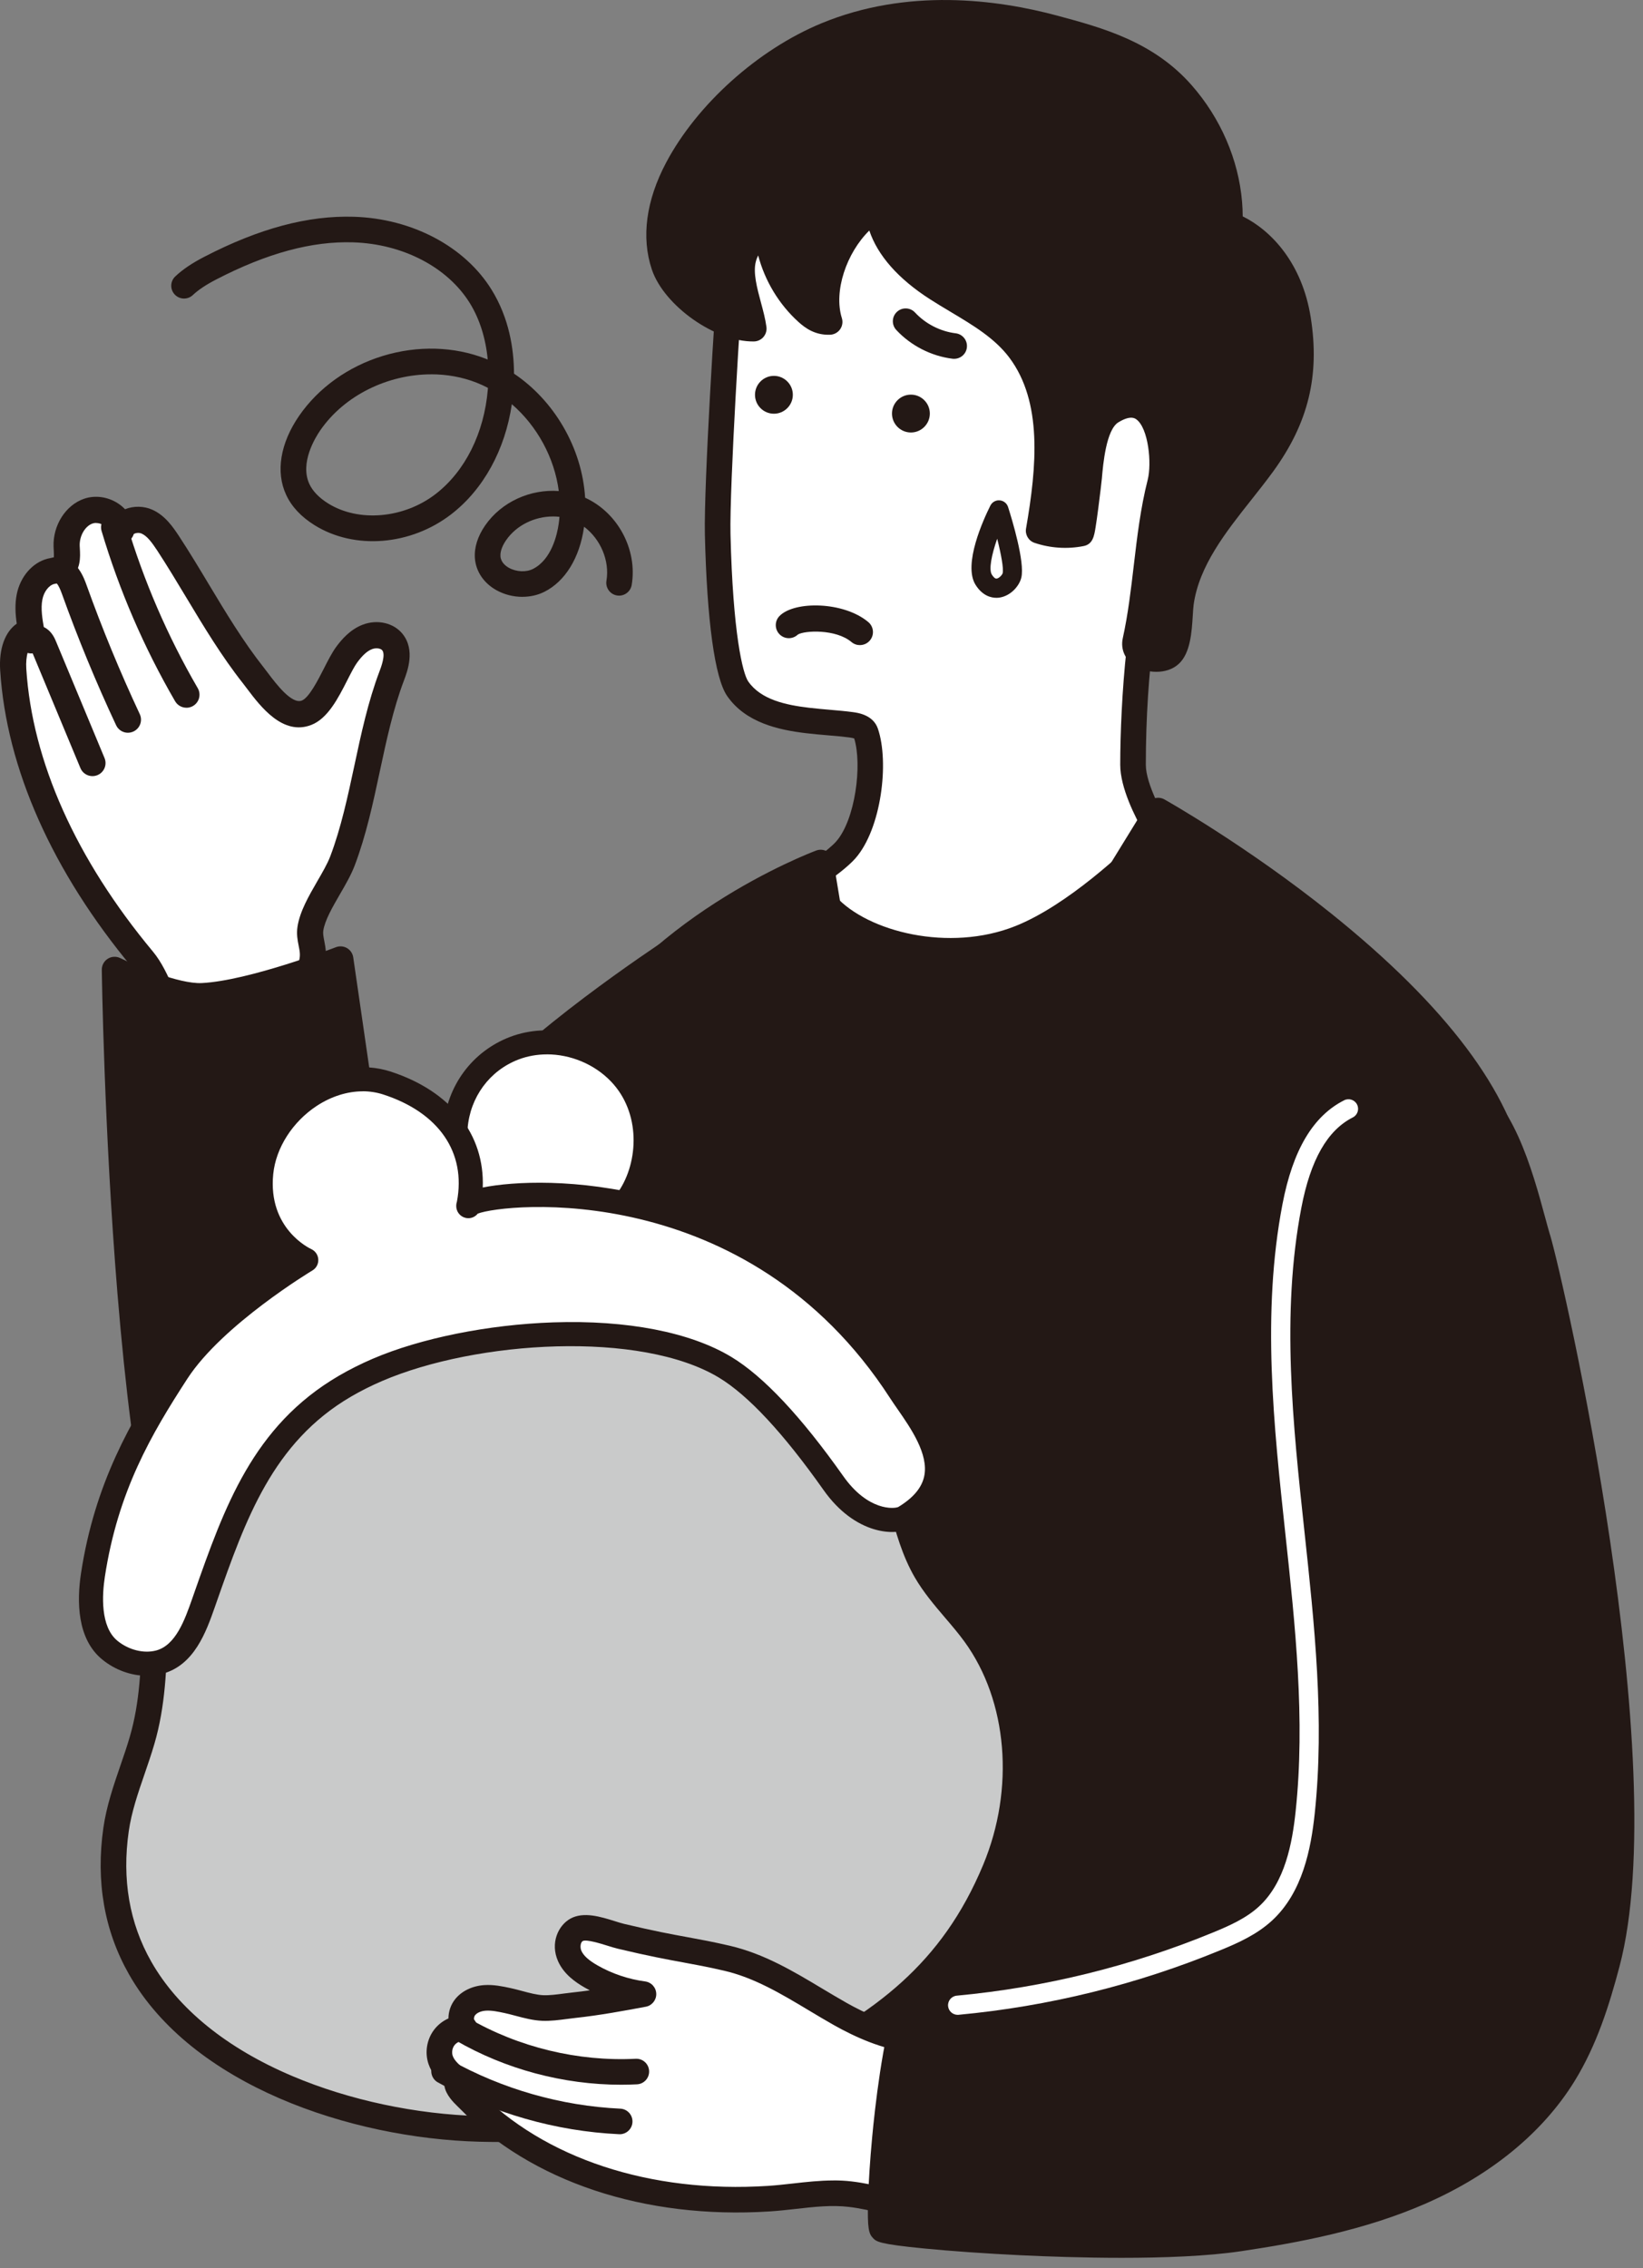 <svg width="121" height="167" viewBox="0 0 121 167" fill="none" xmlns="http://www.w3.org/2000/svg">
<rect x="0" y="0" width="121" height="167" fill="#808080" stroke="none"/>
<g clip-path="url(#clip0_170_377)">
<path d="M22.946 70.999C23.255 69.898 22.725 69.242 22.859 68.372C23.104 66.787 24.639 64.92 25.224 63.382C26.86 59.071 27.213 54.067 28.851 49.757C29.16 48.945 29.445 47.951 28.9 47.272C28.478 46.748 27.68 46.65 27.052 46.891C26.425 47.133 25.942 47.647 25.542 48.188C24.747 49.265 23.881 51.965 22.578 52.472C20.972 53.096 19.496 50.781 18.655 49.716C16.262 46.684 14.499 43.224 12.386 40.004C11.967 39.374 11.514 38.712 10.824 38.405C10.134 38.096 9.148 38.326 8.926 39.048C8.839 37.971 7.519 37.277 6.499 37.634C5.479 37.99 4.874 39.131 4.91 40.209C4.929 40.779 5.045 41.471 4.587 41.808C4.35 41.983 4.033 41.989 3.746 42.063C2.915 42.278 2.351 43.098 2.18 43.941C2.008 44.783 2.159 45.654 2.308 46.501C1.182 46.663 0.905 48.153 0.977 49.288C1.478 57.209 5.44 64.567 10.519 70.665C11.997 72.441 12.355 75.631 14.409 76.472C16.584 77.364 19.748 75.869 21.147 74.24C21.911 73.352 22.633 72.132 22.95 70.999H22.946Z" fill="white"/>
<path d="M15.861 77.7C15.202 77.7 14.588 77.588 14.039 77.364C12.431 76.704 11.714 75.105 11.022 73.559C10.634 72.692 10.268 71.874 9.776 71.284C3.846 64.16 0.471 56.577 0.013 49.35C-0.089 47.757 0.375 46.514 1.233 45.917C1.135 45.234 1.084 44.501 1.233 43.754C1.495 42.451 2.387 41.422 3.501 41.133C3.605 41.107 3.711 41.086 3.818 41.065C3.861 41.058 3.916 41.046 3.963 41.037C3.978 40.901 3.965 40.664 3.958 40.509C3.952 40.419 3.948 40.328 3.944 40.241C3.893 38.675 4.832 37.196 6.179 36.725C6.993 36.44 7.932 36.567 8.694 37.064C8.886 37.189 9.058 37.334 9.209 37.492C9.836 37.238 10.594 37.249 11.213 37.526C12.178 37.958 12.759 38.833 13.183 39.472C13.952 40.645 14.682 41.857 15.385 43.03C16.624 45.091 17.906 47.223 19.405 49.122C19.507 49.25 19.618 49.397 19.735 49.554C20.346 50.362 21.483 51.865 22.226 51.579C22.759 51.371 23.423 50.066 23.862 49.203C24.168 48.603 24.456 48.038 24.764 47.619C25.152 47.093 25.776 46.354 26.702 45.996C27.78 45.579 28.993 45.856 29.647 46.671C30.601 47.857 30.003 49.427 29.749 50.1C28.957 52.188 28.459 54.518 27.976 56.771C27.48 59.096 26.966 61.5 26.121 63.725C25.857 64.417 25.439 65.143 25.031 65.844C24.488 66.783 23.926 67.752 23.808 68.521C23.776 68.731 23.821 68.961 23.877 69.251C23.979 69.769 24.108 70.416 23.87 71.261C23.536 72.453 22.788 73.802 21.869 74.87C21.051 75.822 19.754 76.695 18.4 77.204C17.522 77.534 16.658 77.7 15.857 77.7H15.861ZM7.07 38.501C6.98 38.501 6.893 38.514 6.816 38.542C6.262 38.737 5.847 39.455 5.869 40.179C5.871 40.253 5.877 40.328 5.881 40.404C5.913 40.995 5.969 41.985 5.157 42.585C4.81 42.841 4.44 42.909 4.171 42.958C4.108 42.97 4.046 42.981 3.986 42.996C3.592 43.098 3.235 43.565 3.122 44.133C2.987 44.808 3.122 45.585 3.254 46.337C3.3 46.593 3.239 46.857 3.087 47.069C2.934 47.28 2.702 47.419 2.444 47.457C2.11 47.504 1.878 48.317 1.936 49.229C2.368 56.047 5.59 63.248 11.256 70.052C11.918 70.846 12.355 71.826 12.78 72.773C13.341 74.031 13.873 75.217 14.771 75.584C16.419 76.259 19.156 75.079 20.416 73.616C21.147 72.764 21.764 71.662 22.022 70.742C22.135 70.339 22.077 70.039 21.994 69.624C21.915 69.225 21.826 68.772 21.909 68.229C22.082 67.103 22.737 65.974 23.368 64.88C23.753 64.217 24.117 63.589 24.324 63.042C25.116 60.957 25.614 58.624 26.097 56.371C26.593 54.047 27.107 51.643 27.952 49.418C28.065 49.118 28.412 48.206 28.15 47.877C28.027 47.725 27.675 47.685 27.398 47.793C27.049 47.926 26.704 48.236 26.313 48.766C26.1 49.054 25.848 49.55 25.58 50.076C24.907 51.4 24.143 52.9 22.925 53.373C20.829 54.188 19.184 52.014 18.202 50.715C18.093 50.57 17.991 50.434 17.897 50.315C16.322 48.321 15.008 46.135 13.739 44.024C13.044 42.868 12.325 41.672 11.581 40.535C11.188 39.945 10.853 39.476 10.43 39.285C10.191 39.178 9.887 39.267 9.844 39.334C9.708 39.776 9.278 40.057 8.82 40.008C8.362 39.957 8.004 39.587 7.966 39.129C7.947 38.899 7.738 38.739 7.647 38.68C7.472 38.565 7.265 38.505 7.072 38.505L7.07 38.501Z" fill="#231815"/>
<path d="M6.81 57.142C6.433 57.142 6.075 56.92 5.922 56.55L2.406 48.105C2.208 48.128 2 48.087 1.816 47.977C1.358 47.708 1.205 47.118 1.474 46.659C1.657 46.35 1.957 46.137 2.319 46.062C2.706 45.981 3.132 46.069 3.454 46.301C3.861 46.593 4.037 47.014 4.14 47.263L7.698 55.809C7.902 56.3 7.67 56.864 7.18 57.067C7.059 57.118 6.933 57.141 6.81 57.141V57.142Z" fill="#231815"/>
<path d="M9.422 53.949C9.06 53.949 8.713 53.743 8.551 53.394C7.078 50.251 5.737 46.999 4.563 43.729C4.278 42.934 4.103 42.894 4.101 42.894C3.577 42.802 3.23 42.302 3.322 41.778C3.415 41.256 3.914 40.907 4.438 40.999C5.709 41.225 6.175 42.525 6.375 43.079C7.527 46.292 8.847 49.488 10.293 52.576C10.519 53.057 10.312 53.63 9.829 53.856C9.697 53.918 9.557 53.947 9.422 53.947V53.949Z" fill="#231815"/>
<path d="M13.73 52.106C13.398 52.106 13.076 51.935 12.896 51.628C10.604 47.683 8.782 43.465 7.481 39.093C7.331 38.584 7.619 38.049 8.128 37.896C8.637 37.745 9.173 38.033 9.325 38.544C10.583 42.772 12.346 46.848 14.561 50.662C14.829 51.122 14.673 51.711 14.213 51.978C14.06 52.067 13.894 52.108 13.73 52.108V52.106Z" fill="#231815"/>
<path d="M50.1 69.211C49.784 68.983 49.358 68.976 49.033 69.191C48.588 69.483 38.114 76.414 35.117 80.658C33.759 82.579 31.219 86.822 28.949 90.706L26.014 70.482C25.972 70.198 25.804 69.949 25.555 69.803C25.308 69.658 25.007 69.636 24.739 69.737C24.675 69.762 18.328 72.207 14.859 72.377C13.179 72.46 9.955 71.078 8.856 70.539C8.562 70.394 8.213 70.412 7.936 70.588C7.659 70.763 7.493 71.069 7.497 71.397C7.497 71.513 7.661 83.183 8.65 95.233C9.235 102.329 9.987 108.174 10.89 112.605C12.095 118.52 13.505 121.817 15.327 122.986C17.87 124.615 21.194 125.145 24.436 125.145C30.218 125.145 35.739 123.463 36.095 123.352C36.406 123.256 36.646 123.005 36.727 122.69L50.461 70.214C50.559 69.837 50.415 69.438 50.099 69.21L50.1 69.211Z" fill="#231815"/>
<path d="M55.218 155.39C58.161 156.071 61.8 156.715 66.281 157.232C67.709 157.396 69.325 157.487 71.063 157.509L84.012 157.415L87.295 61.975L61.16 64.196C61.16 64.196 51 84.368 49.54 88.747C48.081 93.125 49.723 153.951 49.723 153.951L55.218 157.307V155.392V155.39Z" fill="#231815"/>
<path d="M71.069 158.452C69.251 158.429 67.611 158.335 66.172 158.169C62.29 157.722 58.745 157.143 55.623 156.45L55.708 156.5C56.153 156.772 56.292 157.353 56.021 157.796C55.749 158.241 55.169 158.38 54.725 158.109L49.231 154.753C48.958 154.587 48.788 154.293 48.781 153.974C48.613 147.731 47.178 92.853 48.647 88.447C50.11 84.055 59.903 64.598 60.318 63.772C60.465 63.48 60.753 63.283 61.079 63.257L87.216 61.036C87.485 61.013 87.749 61.106 87.945 61.292C88.141 61.479 88.247 61.739 88.237 62.009L84.955 157.449C84.938 157.954 84.525 158.356 84.02 158.359L71.07 158.454L71.069 158.452ZM55.216 154.447C55.285 154.447 55.357 154.455 55.429 154.472C58.63 155.213 62.318 155.825 66.387 156.295C67.761 156.453 69.336 156.544 71.072 156.565L83.1 156.478L86.314 63.002L61.764 65.09C60.229 68.148 51.731 85.147 50.434 89.043C49.41 92.118 49.998 129.02 50.651 153.412L54.309 155.646C54.267 155.499 54.261 155.339 54.297 155.179C54.399 154.743 54.786 154.449 55.216 154.449V154.447Z" fill="#231815"/>
<path d="M59.456 53.042C60.589 53.178 61.72 53.232 62.684 53.36C63.114 53.419 63.625 53.538 63.766 53.949C64.545 56.221 63.93 60.695 62.299 62.563C61.481 63.5 59.279 64.886 59.279 64.886L60.853 66.63C64.004 70.122 70.767 70.801 75.135 69.057C80.053 67.094 85.421 61.4 85.421 61.4C85.421 61.4 83.445 58.327 83.445 56.303C83.445 51.579 84.031 43.611 85.368 41.184C87.542 37.236 87.568 26.924 86.635 22.318C85.24 15.436 82.183 12.374 75.812 10.985C72.579 10.28 69.225 9.789 65.927 9.759C64.931 9.75 63.932 9.74 62.944 9.87C61.155 10.104 59.428 10.798 57.974 11.869C54.987 14.067 54.181 16.75 53.824 20.139C53.619 22.098 52.776 35.895 52.859 39.349C53.032 46.567 53.734 49.838 54.328 50.702C55.434 52.31 57.45 52.804 59.458 53.044L59.456 53.042Z" fill="white"/>
<path d="M69.928 70.918C66.255 70.918 62.412 69.769 60.152 67.264L58.577 65.52C58.391 65.312 58.306 65.035 58.344 64.76C58.381 64.484 58.54 64.239 58.775 64.091C59.356 63.725 60.993 62.627 61.588 61.945C62.986 60.346 63.508 56.324 62.91 54.369C62.854 54.348 62.746 54.322 62.558 54.295C62.075 54.231 61.539 54.184 60.972 54.137C60.444 54.092 59.897 54.045 59.343 53.979C57.361 53.741 54.91 53.217 53.547 51.235C52.644 49.925 52.063 45.711 51.912 39.37C51.825 35.786 52.681 21.958 52.883 20.039C53.266 16.398 54.182 13.485 57.412 11.109C58.998 9.942 60.868 9.192 62.82 8.935C63.876 8.798 64.92 8.807 65.933 8.816C68.995 8.845 72.29 9.252 76.01 10.065C82.862 11.558 86.099 14.942 87.557 22.133C88.447 26.521 88.603 37.26 86.192 41.642C85.323 43.22 84.385 49.275 84.385 56.307C84.385 57.74 85.703 60.105 86.211 60.895C86.444 61.258 86.401 61.736 86.103 62.05C85.879 62.29 80.534 67.918 75.481 69.935C73.867 70.58 71.921 70.92 69.926 70.92L69.928 70.918ZM60.71 65.067L61.551 65.999C63.892 68.595 69.903 70.128 74.783 68.18C78.607 66.653 82.813 62.675 84.233 61.26C83.609 60.178 82.5 58.008 82.5 56.303C82.5 51.714 83.054 43.428 84.54 40.73C86.503 37.166 86.652 27.152 85.709 22.505C84.412 16.1 81.674 13.226 75.609 11.905C72.017 11.122 68.846 10.728 65.916 10.7C64.969 10.691 63.989 10.683 63.065 10.804C61.428 11.017 59.859 11.648 58.53 12.627C55.849 14.601 55.099 17.001 54.759 20.235C54.563 22.099 53.717 35.907 53.798 39.325C53.973 46.642 54.699 49.582 55.101 50.166C56.03 51.516 57.88 51.905 59.565 52.106C60.09 52.169 60.619 52.214 61.13 52.259C61.72 52.31 62.277 52.357 62.805 52.429C63.174 52.478 64.303 52.629 64.652 53.645C65.501 56.121 64.907 61.008 63.004 63.187C62.461 63.809 61.456 64.554 60.708 65.073L60.71 65.067Z" fill="#231815"/>
<path d="M63.327 47.497C63.108 47.497 62.889 47.423 62.708 47.27C61.545 46.292 59.23 46.418 58.757 46.72C58.383 47.076 57.793 47.076 57.422 46.712C57.043 46.341 57.035 45.734 57.407 45.353C58.502 44.231 62.135 44.274 63.947 45.8C64.353 46.141 64.405 46.748 64.064 47.153C63.874 47.38 63.602 47.495 63.329 47.495L63.327 47.497Z" fill="#231815"/>
<path d="M112.352 86.282C111.315 80.454 106.504 74.057 98.049 67.267C91.827 62.271 85.813 58.89 85.754 58.856C85.315 58.609 84.757 58.755 84.491 59.184L65.735 89.661L61.368 63.349C61.321 63.071 61.153 62.829 60.91 62.688C60.666 62.546 60.37 62.522 60.106 62.622C59.573 62.822 46.959 67.645 41.753 77.732C37.905 85.189 37.415 95.627 36.983 104.835C36.849 107.692 36.723 110.39 36.504 112.848C35.827 120.454 35.196 128.615 34.519 138.528C34.436 139.737 34.312 140.951 34.179 142.239C33.902 144.922 33.618 147.697 33.755 150.36C34.065 156.321 36.014 157.14 41.959 158.126C53.283 160.002 64.841 161.161 76.312 161.569C77.366 161.606 78.639 161.678 79.985 161.753C82.921 161.919 86.346 162.112 89.825 162.112C96.95 162.112 104.294 161.301 108.067 157.779C111.813 154.281 111.838 145.506 111.855 139.1C111.86 137.267 111.864 135.683 111.947 134.444C112.121 131.899 112.326 129.25 112.526 126.686C113.574 113.199 114.658 99.254 112.352 86.286V86.282Z" fill="#231815"/>
<path d="M56.995 30.46C56.226 30.46 55.602 29.834 55.602 29.066C55.602 28.299 56.228 27.673 56.995 27.673C57.763 27.673 58.389 28.299 58.389 29.066C58.389 29.834 57.763 30.46 56.995 30.46Z" fill="#231815"/>
<path d="M67.085 31.842C66.317 31.842 65.691 31.216 65.691 30.448C65.691 29.681 66.317 29.055 67.085 29.055C67.852 29.055 68.478 29.681 68.478 30.448C68.478 31.216 67.852 31.842 67.085 31.842Z" fill="#231815"/>
<path d="M70.269 26.419C70.231 26.419 70.192 26.417 70.154 26.412C68.589 26.221 67.079 25.448 66.006 24.292C65.652 23.911 65.674 23.314 66.057 22.959C66.44 22.605 67.035 22.627 67.39 23.01C68.163 23.843 69.255 24.402 70.384 24.539C70.901 24.602 71.268 25.073 71.206 25.59C71.148 26.068 70.74 26.417 70.271 26.417L70.269 26.419Z" fill="#231815"/>
<path d="M73.384 44.014C72.982 44.014 72.351 43.863 71.843 43.054C70.904 41.552 72.441 38.215 72.935 37.227C73.063 36.97 73.333 36.814 73.621 36.838C73.908 36.861 74.153 37.055 74.24 37.328C74.536 38.256 75.482 41.374 75.218 42.517C75.075 43.136 74.445 43.858 73.636 43.993C73.57 44.005 73.484 44.014 73.382 44.014H73.384ZM73.439 39.663C73.024 40.845 72.811 41.931 73.044 42.304C73.135 42.449 73.273 42.621 73.405 42.598C73.597 42.566 73.816 42.312 73.842 42.198C73.921 41.857 73.731 40.818 73.439 39.661V39.663Z" fill="#231815"/>
<path d="M38.475 43.943C37.811 43.943 37.136 43.776 36.55 43.447C35.626 42.928 35.051 42.076 34.975 41.112C34.913 40.33 35.173 39.493 35.724 38.693C36.932 36.942 39.069 35.997 41.152 36.152C40.835 33.71 39.562 31.37 37.694 29.758C37.202 33.111 35.607 36.027 33.237 37.858C30.247 40.17 26.1 40.5 23.157 38.661C22.177 38.048 21.475 37.3 21.074 36.433C20.289 34.749 20.64 32.628 22.032 30.61C23.457 28.548 25.648 26.981 28.201 26.202C30.754 25.424 33.444 25.499 35.78 26.415C35.826 26.434 35.873 26.451 35.918 26.47C35.773 24.92 35.326 23.493 34.606 22.326C32.971 19.677 29.675 17.957 26.006 17.842C22.967 17.746 19.669 18.638 15.93 20.572C15.172 20.964 14.607 21.341 14.203 21.722C13.824 22.081 13.228 22.064 12.87 21.686C12.512 21.308 12.529 20.712 12.906 20.354C13.447 19.843 14.132 19.379 15.063 18.898C19.096 16.813 22.693 15.853 26.065 15.959C30.36 16.094 34.245 18.155 36.208 21.338C37.492 23.419 37.847 25.678 37.854 27.509C39.306 28.485 40.556 29.824 41.48 31.414C42.432 33.048 42.981 34.851 43.092 36.644C45.492 37.736 46.957 40.453 46.522 43.066C46.435 43.579 45.95 43.925 45.438 43.841C44.925 43.756 44.578 43.269 44.663 42.757C44.912 41.269 44.216 39.681 43.015 38.78C43.013 38.801 43.009 38.82 43.005 38.84C42.685 41.073 41.625 42.796 40.1 43.567C39.608 43.816 39.044 43.941 38.473 43.941L38.475 43.943ZM40.716 38.026C39.383 38.026 38.037 38.665 37.277 39.766C37.066 40.072 36.823 40.528 36.857 40.965C36.893 41.412 37.258 41.682 37.475 41.803C38.018 42.108 38.75 42.144 39.253 41.887C40.63 41.19 41.035 39.338 41.144 38.573C41.169 38.399 41.19 38.226 41.203 38.052C41.043 38.033 40.88 38.024 40.718 38.024L40.716 38.026ZM31.755 27.56C28.589 27.56 25.382 29.083 23.585 31.685C23.216 32.221 22.064 34.089 22.786 35.639C23.029 36.161 23.504 36.653 24.16 37.062C26.413 38.469 29.747 38.177 32.089 36.367C34.255 34.692 35.652 31.892 35.925 28.685C35.929 28.642 35.933 28.599 35.935 28.557C35.661 28.414 35.381 28.286 35.094 28.172C34.032 27.756 32.897 27.558 31.757 27.558L31.755 27.56Z" fill="#231815"/>
<path d="M46.301 88.198C48.047 85.613 48.074 81.544 45.63 79.002C43.677 76.97 40.492 76.167 37.862 77.179C35.39 78.13 33.765 80.366 33.55 83.011C33.388 85.008 34.049 87.037 35.249 88.641C35.852 89.448 36.602 90.166 37.511 90.602C38.993 91.313 40.641 90.804 42.178 90.613C43.903 90.4 45.306 89.669 46.297 88.2L46.301 88.198Z" fill="white"/>
<path d="M39.28 91.854C38.567 91.854 37.841 91.743 37.13 91.401C36.176 90.943 35.303 90.193 34.54 89.173C33.176 87.349 32.494 85.078 32.666 82.939C32.909 79.94 34.777 77.415 37.543 76.35C40.453 75.23 44.041 76.069 46.269 78.386C49.111 81.342 48.89 85.948 47.036 88.694C45.956 90.294 44.359 91.235 42.289 91.492C41.997 91.528 41.699 91.577 41.382 91.627C40.715 91.737 40.004 91.852 39.278 91.852L39.28 91.854ZM40.279 77.628C39.561 77.628 38.848 77.751 38.181 78.007C36.057 78.823 34.623 80.769 34.436 83.083C34.296 84.795 34.853 86.627 35.961 88.109C36.551 88.899 37.204 89.469 37.898 89.8C38.829 90.247 39.932 90.068 41.097 89.878C41.416 89.825 41.744 89.772 42.072 89.733C43.652 89.537 44.763 88.892 45.566 87.702C47.025 85.541 47.21 81.927 44.991 79.617C43.758 78.335 42 77.626 40.279 77.626V77.628Z" fill="#231815"/>
<path d="M10.317 144.888C14.855 152.882 26.378 156.502 35.326 156.74C42.606 156.934 51.377 155.769 57.897 152.524C64.886 149.047 70.103 145.256 73.269 137.676C75.609 132.074 75.36 125.223 71.787 120.315C70.633 118.729 69.172 117.37 68.186 115.675C67.313 114.176 66.853 112.479 66.4 110.806C65.733 108.335 65.358 106.4 63.58 104.556C61.817 102.727 60.242 100.78 58.264 99.16C54.354 95.962 49.621 93.888 44.6 93.274C35.986 92.22 26.896 94.182 20.22 99.939C16.56 103.095 13.685 107.218 12.331 111.881C10.777 117.232 12.031 122.787 10.462 128.139C9.821 130.327 8.871 132.436 8.547 134.691C7.975 138.67 8.705 142.052 10.315 144.886L10.317 144.888Z" fill="#C9CACA"/>
<path d="M36.893 157.703C36.363 157.703 35.831 157.696 35.301 157.683C25.797 157.43 14.133 153.518 9.497 145.354C7.679 142.152 7.046 138.519 7.615 134.559C7.845 132.964 8.364 131.454 8.865 129.993C9.105 129.299 9.352 128.581 9.557 127.875C10.31 125.309 10.383 122.711 10.46 119.962C10.538 117.23 10.617 114.404 11.426 111.619C12.78 106.958 15.608 102.673 19.605 99.224C26.032 93.681 35.184 91.171 44.715 92.338C49.868 92.968 54.759 95.076 58.862 98.43C60.304 99.611 61.541 100.961 62.737 102.267C63.231 102.808 63.743 103.366 64.26 103.902C66.038 105.746 66.543 107.658 67.128 109.871C67.188 110.098 67.249 110.328 67.313 110.563C67.743 112.156 68.188 113.802 69.002 115.203C69.555 116.152 70.275 116.996 71.037 117.89C71.546 118.488 72.073 119.104 72.552 119.762C76.112 124.655 76.734 131.829 74.142 138.042C70.88 145.853 65.457 149.818 58.321 153.371C52.802 156.116 44.891 157.705 36.897 157.705L36.893 157.703ZM40.151 93.943C32.758 93.943 25.887 96.298 20.836 100.651C17.116 103.86 14.488 107.833 13.236 112.143C12.495 114.696 12.421 117.279 12.346 120.013C12.269 122.762 12.19 125.604 11.367 128.403C11.149 129.15 10.894 129.889 10.649 130.604C10.153 132.044 9.686 133.406 9.482 134.825C8.973 138.362 9.529 141.59 11.137 144.42C13.106 147.89 16.701 150.806 21.536 152.852C25.72 154.624 30.627 155.669 35.352 155.795C43.584 156.014 51.856 154.476 57.48 151.677C64.434 148.218 69.355 144.609 72.401 137.31C74.747 131.692 74.208 125.238 71.029 120.865C70.593 120.266 70.113 119.702 69.603 119.106C68.821 118.188 68.012 117.24 67.375 116.144C66.434 114.526 65.957 112.758 65.495 111.046C65.431 110.808 65.369 110.575 65.308 110.345C64.749 108.225 64.343 106.694 62.906 105.203C62.373 104.65 61.852 104.081 61.351 103.532C60.148 102.218 59.011 100.976 57.674 99.882C53.849 96.754 49.291 94.79 44.493 94.203C43.035 94.024 41.586 93.937 40.156 93.937L40.151 93.943Z" fill="#231815"/>
<path d="M34.489 88.805C35.339 84.751 33.135 81.243 28.491 79.738C24.368 78.403 19.669 82.044 19.239 86.358C18.768 91.09 22.558 92.774 22.558 92.774C22.558 92.774 15.785 96.82 13.055 101.027C10.325 105.233 7.821 109.579 6.846 115.967C6.573 117.754 6.556 120.226 8.079 121.484C9.052 122.285 10.462 122.706 11.709 122.383C13.637 121.885 14.407 119.672 14.995 117.998C17.224 111.659 19.228 105.669 25.401 102.064C26.172 101.613 26.975 101.213 27.795 100.861C34.555 97.959 47.102 96.867 53.402 100.666C56.341 102.439 59.398 106.391 61.379 109.196C63.547 112.266 66.04 112.064 66.602 111.723C71.442 108.789 67.718 104.66 66.291 102.452C54.827 84.729 34.391 87.825 34.489 88.807V88.805Z" fill="white"/>
<path d="M10.819 123.379C9.661 123.379 8.464 122.951 7.512 122.166C5.668 120.645 5.654 117.883 5.966 115.831C6.982 109.172 9.655 104.626 12.308 100.542C14.437 97.263 18.796 94.154 20.91 92.764C19.515 91.611 18.036 89.463 18.355 86.269C18.604 83.778 20.103 81.408 22.367 79.926C24.385 78.607 26.717 78.23 28.763 78.893C33.214 80.335 35.705 83.529 35.552 87.43C37.803 86.976 42.553 86.729 48.074 88.168C53.581 89.605 61.341 93.164 67.034 101.967C67.183 102.199 67.365 102.461 67.56 102.74C68.717 104.405 70.301 106.687 69.798 109.06C69.513 110.401 68.591 111.551 67.06 112.479C65.972 113.137 62.978 112.999 60.653 109.705C57.689 105.508 55.095 102.722 52.944 101.424C47.182 97.948 35.098 98.689 28.146 101.673C27.337 102.02 26.564 102.409 25.848 102.827C20.078 106.196 18.081 111.885 15.966 117.907L15.825 118.311C15.185 120.132 14.309 122.624 11.929 123.239C11.569 123.331 11.198 123.377 10.819 123.377V123.379ZM26.707 80.349C25.584 80.349 24.413 80.713 23.34 81.412C21.547 82.585 20.314 84.512 20.122 86.444C19.722 90.449 22.79 91.903 22.922 91.963C23.221 92.101 23.423 92.393 23.44 92.723C23.459 93.053 23.295 93.366 23.012 93.534C22.946 93.573 16.383 97.525 13.798 101.507C11.145 105.593 8.684 109.783 7.721 116.097C7.521 117.404 7.376 119.751 8.641 120.796C9.459 121.471 10.575 121.755 11.484 121.52C12.945 121.142 13.613 119.244 14.149 117.72L14.29 117.317C16.517 110.978 18.621 104.99 24.952 101.292C25.731 100.838 26.57 100.416 27.445 100.04C30.98 98.523 35.95 97.522 40.741 97.359C46.177 97.175 50.838 98.08 53.86 99.903C56.222 101.328 58.996 104.281 62.103 108.68C63.928 111.265 65.853 111.091 66.157 110.95C67.252 110.284 67.882 109.543 68.063 108.689C68.408 107.068 67.075 105.15 66.104 103.751C65.902 103.461 65.712 103.185 65.546 102.929C55.025 86.663 37.089 88.598 35.184 89.354C35.011 89.572 34.739 89.706 34.442 89.687C34.004 89.665 33.65 89.325 33.606 88.89C33.591 88.741 33.606 88.601 33.65 88.473C34.342 84.851 32.321 81.908 28.218 80.579C27.733 80.422 27.226 80.345 26.707 80.345V80.349Z" fill="#231815"/>
<path d="M72.818 153.893C72.564 152.151 71.879 150.565 70.524 149.956C69.809 149.635 68.001 150.212 67.088 150.141C65.344 150.007 63.4 149.132 61.9 148.287C59.196 146.766 56.609 144.884 53.524 144.17C50.721 143.521 49.748 143.515 45.728 142.556C44.831 142.341 43.275 141.637 42.468 142.079C41.818 142.433 41.661 143.334 41.957 144.004C42.253 144.671 42.881 145.141 43.524 145.51C44.708 146.191 46.032 146.638 47.393 146.817C45.694 147.133 43.993 147.446 42.274 147.631C41.54 147.71 40.715 147.865 39.983 147.839C39.136 147.807 38.207 147.465 37.377 147.29C36.834 147.175 36.282 147.058 35.727 147.094C35.173 147.132 34.606 147.341 34.259 147.775C33.912 148.208 33.85 148.889 34.212 149.309C33.636 149.285 33.058 149.56 32.713 150.02C32.368 150.48 32.266 151.114 32.451 151.657C32.664 152.286 33.203 152.741 33.725 153.154C33.446 153.608 34.2 154.24 34.481 154.528C40.036 160.219 48.594 162.389 56.622 161.874C58.615 161.746 60.617 161.308 62.62 161.544C66.623 162.014 70.463 164.553 72.432 159.038C72.864 157.828 73.092 155.769 72.818 153.893Z" fill="white"/>
<path d="M68.329 163.477C67.218 163.477 66.066 163.211 64.967 162.956C64.16 162.77 63.325 162.575 62.508 162.481C61.243 162.332 59.963 162.477 58.608 162.63C57.98 162.702 57.329 162.773 56.681 162.815C47.453 163.405 39.116 160.626 33.806 155.186C33.776 155.156 33.74 155.12 33.701 155.083C33.403 154.792 32.822 154.227 32.726 153.554C32.234 153.127 31.785 152.633 31.557 151.958C31.274 151.121 31.427 150.162 31.959 149.453C32.236 149.083 32.607 148.793 33.026 148.606C33.026 148.108 33.192 147.599 33.523 147.184C34.002 146.587 34.783 146.21 35.665 146.151C36.353 146.106 37.002 146.244 37.573 146.366C37.866 146.428 38.162 146.508 38.45 146.585C38.991 146.73 39.551 146.879 40.019 146.896C40.469 146.913 41.007 146.843 41.527 146.773C41.748 146.745 41.965 146.717 42.174 146.694C42.594 146.649 43.017 146.596 43.435 146.538C43.307 146.47 43.181 146.4 43.054 146.328C42.421 145.965 41.529 145.369 41.095 144.386C40.509 143.061 41.105 141.752 42.017 141.253C42.986 140.725 44.257 141.125 45.281 141.445C45.532 141.524 45.768 141.598 45.949 141.641C48.185 142.175 49.44 142.405 50.657 142.627C51.599 142.801 52.489 142.963 53.739 143.253C56.27 143.84 58.447 145.144 60.555 146.408C61.149 146.762 61.762 147.13 62.363 147.469C63.645 148.191 65.52 149.077 67.164 149.204C67.431 149.225 67.941 149.147 68.391 149.077C69.341 148.932 70.239 148.795 70.912 149.098C72.426 149.777 73.408 151.389 73.753 153.759C74.025 155.624 73.851 157.873 73.322 159.357C72.153 162.632 70.309 163.48 68.331 163.48L68.329 163.477ZM61.383 160.532C61.828 160.532 62.277 160.552 62.729 160.607C63.647 160.714 64.535 160.92 65.391 161.118C68.442 161.823 70.282 162.249 71.544 158.72C71.894 157.737 72.151 155.85 71.885 154.029C71.743 153.058 71.329 151.351 70.137 150.818C69.922 150.75 69.14 150.871 68.672 150.94C68.069 151.033 67.498 151.119 67.015 151.082C65.028 150.929 62.884 149.924 61.436 149.11C60.81 148.757 60.186 148.384 59.582 148.022C57.508 146.779 55.549 145.606 53.309 145.088C52.103 144.809 51.233 144.649 50.313 144.481C49.131 144.264 47.793 144.019 45.507 143.474C45.262 143.415 44.996 143.332 44.714 143.244C44.297 143.114 43.188 142.765 42.917 142.908C42.753 142.997 42.702 143.365 42.815 143.623C42.975 143.985 43.349 144.324 43.99 144.692C45.062 145.308 46.28 145.719 47.512 145.882C47.972 145.942 48.319 146.328 48.33 146.792C48.343 147.256 48.015 147.66 47.561 147.744C45.964 148.042 44.154 148.378 42.37 148.57C42.176 148.591 41.974 148.617 41.769 148.644C41.171 148.723 40.55 148.804 39.941 148.781C39.265 148.755 38.601 148.58 37.96 148.408C37.683 148.335 37.421 148.265 37.175 148.212C36.68 148.106 36.212 148.007 35.786 148.035C35.435 148.057 35.137 148.182 34.992 148.365C34.896 148.485 34.894 148.663 34.924 148.698C35.167 148.983 35.22 149.387 35.056 149.724C34.892 150.062 34.549 150.271 34.168 150.254C33.902 150.241 33.621 150.377 33.463 150.588C33.305 150.799 33.256 151.108 33.34 151.359C33.467 151.732 33.868 152.072 34.306 152.417C34.593 152.643 34.715 153.005 34.645 153.344C34.745 153.474 34.924 153.648 35.013 153.735C35.066 153.785 35.113 153.833 35.153 153.872C40.077 158.918 47.877 161.493 56.558 160.935C57.161 160.895 57.761 160.829 58.395 160.758C59.367 160.648 60.365 160.535 61.379 160.535L61.383 160.532Z" fill="#231815"/>
<path d="M45.739 153.487C41.503 153.487 37.221 152.347 33.563 150.226C33.112 149.964 32.96 149.388 33.22 148.938C33.48 148.487 34.059 148.335 34.508 148.595C38.192 150.731 42.564 151.789 46.814 151.576C47.34 151.549 47.778 151.951 47.804 152.469C47.83 152.99 47.429 153.433 46.91 153.457C46.52 153.476 46.13 153.487 45.739 153.487Z" fill="#231815"/>
<path d="M45.638 157.13C45.622 157.13 45.607 157.13 45.592 157.13C40.931 156.91 36.316 155.59 32.243 153.312C31.789 153.058 31.627 152.484 31.881 152.03C32.136 151.576 32.709 151.413 33.163 151.668C36.981 153.804 41.31 155.043 45.681 155.249C46.201 155.273 46.603 155.714 46.578 156.235C46.554 156.74 46.137 157.132 45.638 157.132V157.13Z" fill="#231815"/>
<path d="M114.153 90.922C114.047 90.572 113.931 90.136 113.793 89.631C112.877 86.248 111.342 80.588 108.063 79.259C106.8 78.748 105.448 78.912 104.041 79.749C102.567 80.626 101.566 82.057 100.744 83.328C97.495 88.349 95.331 93.111 94.124 97.887C92.742 103.359 93.315 107.873 93.979 113.101L94.056 113.704C94.527 117.426 94.844 121.301 95.001 125.219C95.025 125.841 95.072 126.586 95.123 127.372C95.429 132.212 95.943 140.314 92.764 142.918C90.615 144.681 74.583 147.435 67.019 146.47C66.572 146.413 66.149 146.679 66.006 147.105C64.984 150.154 64.424 155.279 64.232 157.341C64.073 159.036 63.966 160.686 63.928 161.987C63.868 164.103 63.99 164.459 64.287 164.77C64.539 165.038 64.707 165.215 68.039 165.541C70.073 165.741 72.617 165.918 75.2 166.043C77.109 166.133 79.798 166.231 82.604 166.231C85.688 166.231 88.914 166.114 91.403 165.743C95.587 165.119 100.474 164.216 104.99 162.238C109.828 160.121 113.616 157.01 115.946 153.244C117.602 150.567 118.522 147.601 119.266 144.794C123.254 129.795 115.158 94.267 114.157 90.921L114.153 90.922Z" fill="#231815"/>
<path d="M96.53 23.374C95.898 19.381 93.632 16.973 91.52 15.93C91.52 15.574 91.503 15.214 91.473 14.857C91.211 11.745 89.891 8.694 87.753 6.265C84.925 3.051 81.167 2.04 77.85 1.148C73.431 -0.041 66.828 -0.907 60.484 1.72C55.827 3.647 51.343 7.668 49.062 11.963C47.58 14.756 47.214 17.478 48.004 19.837C48.905 22.524 52.708 25.192 55.531 25.139C55.798 25.133 56.053 25.012 56.226 24.809C56.4 24.605 56.481 24.336 56.445 24.07C56.368 23.491 56.202 22.871 56.039 22.269C55.751 21.195 55.453 20.082 55.661 19.275C55.702 19.111 55.762 18.953 55.836 18.804C56.328 20.672 57.359 22.394 58.794 23.695C59.305 24.158 60.031 24.688 61.134 24.645C61.428 24.634 61.7 24.486 61.869 24.247C62.039 24.008 62.088 23.7 61.999 23.421C61.379 21.443 62.344 18.615 64.021 16.973C64.633 18.804 66.151 20.531 68.495 22.034C68.991 22.352 69.505 22.66 70.001 22.956C71.683 23.96 73.271 24.909 74.342 26.342C76.77 29.592 76.365 34.306 75.563 38.914C75.484 39.372 75.75 39.819 76.191 39.968C77.353 40.36 78.603 40.441 79.804 40.204C80.486 40.068 80.582 39.459 80.686 38.814C80.741 38.475 80.807 38.009 80.882 37.434C81.007 36.486 81.135 35.39 81.154 35.177V35.154C81.239 34.195 81.461 31.646 82.361 31.095C83.249 30.552 83.584 30.799 83.694 30.88C84.574 31.531 84.834 34.112 84.523 35.326C83.997 37.389 83.744 39.54 83.499 41.62C83.29 43.4 83.075 45.238 82.689 46.984C82.504 47.823 82.875 48.624 83.66 49.078C84.078 49.32 84.619 49.463 85.16 49.463C85.76 49.463 86.363 49.29 86.806 48.882C87.672 48.09 87.768 46.535 87.845 45.285C87.864 44.983 87.881 44.699 87.907 44.514C88.305 41.663 90.263 39.189 92.157 36.798C92.698 36.114 93.258 35.407 93.766 34.709C96.354 31.146 97.207 27.652 96.53 23.376V23.374Z" fill="#231815"/>
<path d="M70.525 148.34C70.165 148.34 69.856 148.065 69.822 147.699C69.786 147.311 70.071 146.966 70.46 146.93C76.959 146.323 83.314 144.756 89.35 142.271C90.538 141.783 91.776 141.232 92.725 140.357C94.639 138.592 95.17 135.694 95.417 133.366C96.138 126.61 95.387 119.651 94.661 112.92C93.801 104.937 92.912 96.684 94.448 88.66C95.214 84.666 96.699 82.165 98.992 81.007C99.341 80.831 99.767 80.971 99.942 81.32C100.118 81.669 99.978 82.093 99.629 82.27C97.755 83.215 96.515 85.392 95.838 88.926C94.341 96.743 95.219 104.89 96.068 112.769C96.801 119.574 97.559 126.612 96.824 133.517C96.549 136.092 95.943 139.315 93.683 141.398C92.563 142.429 91.194 143.042 89.887 143.579C83.722 146.117 77.228 147.72 70.59 148.338C70.567 148.34 70.544 148.342 70.524 148.342L70.525 148.34Z" fill="white"/>
</g>
<defs>
<clipPath id="clip0_170_377">
<rect width="120.36" height="166.233" fill="white"/>
</clipPath>
</defs>
</svg>
